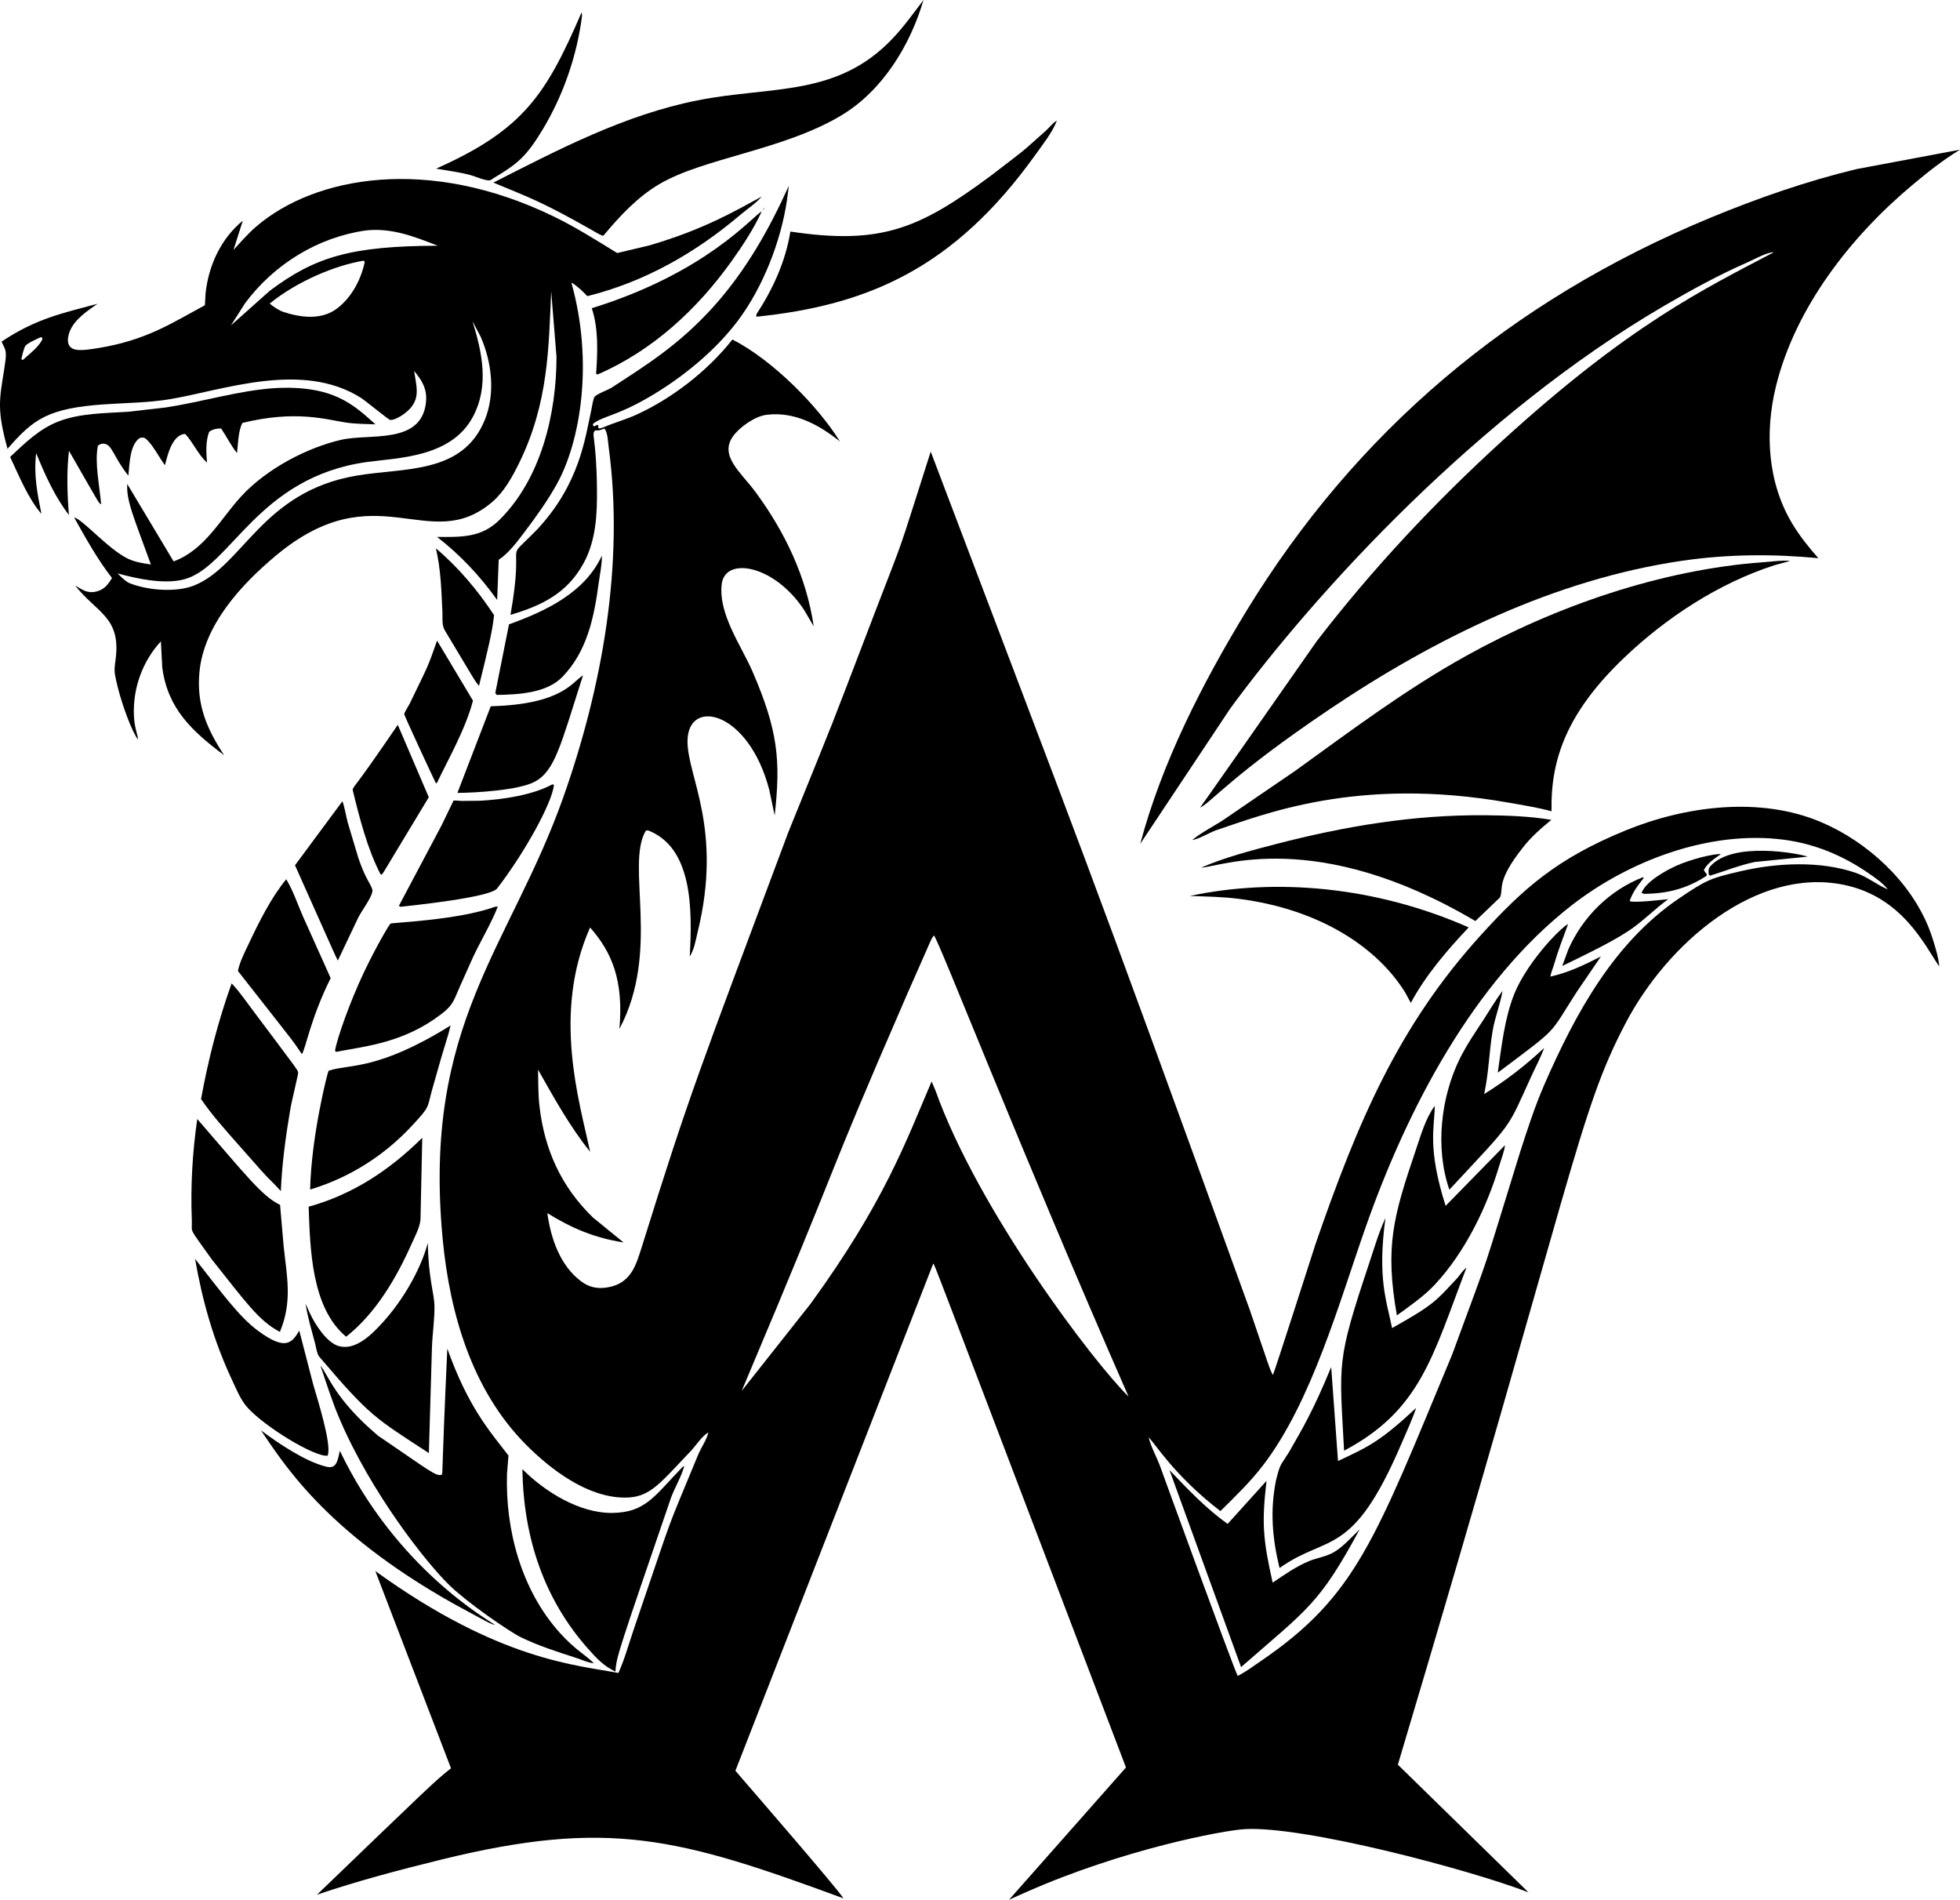<?xml version="1.0" encoding="utf-8"?>
<svg version="1.1" id="Layer_1" xmlns="http://www.w3.org/2000/svg" xmlns:xlink="http://www.w3.org/1999/xlink" x="0px" y="0px"
	 viewBox="0 0 5000 4845.305" enable-background="new 0 0 5000 4845.305" xml:space="preserve">
<g>
	<path d="M1509.735,586.676c9.114,5.086,19.135,12.1,29.236,14.734c41.633-49.6,85.941-97.966,142.212-131.371
		c113.517-67.37,318.335-86.988,466.602-176.672C2251.954,230.353,2322.461,114.478,2355.836,0
		c-24.961,32.93-49.534,67.216-77.894,97.316c-142.341,151.094-310.221,121.261-498.366,158.633
		c-186.091,36.966-353.38,124.64-520.96,209.799C1355.392,505.945,1382.014,514.484,1509.735,586.676z"/>
	<path d="M1200.531,446.649c11.275,3.046,38.32,15.036,49.131,13.274c2.357-0.388,9.804-5.786,12.221-7.241
		c56.498-33.987,80.072-51.968,121.924-121.396c52.747-87.512,87.778-188.006,100.77-289.406
		c0.468-3.629-0.015-6.68-0.957-10.173c-89.858,207.291-146.354,298.659-371.075,398.397
		C1155.958,437.354,1176.563,440.17,1200.531,446.649z"/>
	<path d="M2016.263,590.593c-12.161,75.829-44.378,146.275-86.117,210.191c-0.654,2.362-0.619,4.612-0.73,7.045
		c282.992-29.119,503.878-122.309,712.379-413.715c18.103-25.293,43.411-57.315,54.273-86.5
		c-8.656,4.276-19.371,17.643-26.743,24.548c-74.017,65.882-41.96,39.401-142.836,116.878
		C2345.569,582.98,2247.613,625.384,2016.263,590.593z"/>
	<path d="M4245.741,779.741c68.754-40.083,139.221-78.734,212.18-110.634c15.54-6.793,51.765-26.995,66.871-25.59
		c-179.787,94.796-366.744,183.812-693.959,482.101c-171.05,155.919-330.901,326.526-472.041,510.089
		c-343.782,491.95-292.019,415.863-297.214,424.068c27.682-12.762,82.183-83.72,329.124-250.107
		c269.424-181.524,576.195-332.16,900.323-379.413c115.962-16.904,231.173-17.76,347.694-6.601
		c-24.271-27.433-45.954-54.287-65.134-85.608c-64.434-105.211-72.043-234.885-43.084-352.781
		c49.438-201.258,191.595-382.943,348.565-513.891c39.191-32.695,77.174-63.115,120.932-89.611l-264.065,49.549
		c-127.422,30.686-252.222,74.188-373.275,124.311c-512.216,212.097-904.525,547.362-1182.919,1002.457
		c-111.812,183.548-215.508,385.783-270.924,594.051l229.436-344.895
		C3357.316,1508.695,3771.713,1056.082,4245.741,779.741z"/>
	<path d="M571.701,1926.153c-44.549-67.823-70.819-129.417-62.883-212.392
		c11.451-119.769,106.48-222.744,194.591-296.378c257.432-215.123,390.704,1.083,552.271-137.116
		c30.434-26.039,50.989-63.558,68.437-98.993c76.339-155.003,75.438-300.017,81.988-438.303l13.53,166.976
		c-0.04,145.722-39.398,311.379-146.155,416.701c-46.029,45.41-98.716,43.073-158.542,42.786
		c58.608,45.208,110.453,100.523,153.285,160.712l3.978-102.397c25.852-17.12,47.676-46.739,66.226-71.237
		c29.16-38.516,56.886-77.224,80.699-119.381c62.3-110.259,95.183-313.819,38.718-515.427l1.934-0.091
		c14.668,10.001,26.29,20.721,38.401,33.687c146.381-36.154,275.934-110.327,390.36-207.28
		c17.745-15.036,39.423-29.095,54.539-46.644c-63.989,34.81-148.144,84.31-286.937,124.633l-81.67,19.392
		c-52.686-32.383-105.826-66.01-161.452-93.056c-321.296-156.222-610.177-102.29-758.892,25.036
		c-21.235,18.183-39.665,39.569-58.507,60.174l23.757-74.671c-56.14,45.823-87.954,115.584-95.125,186.982
		l-1.506,28.632c-83.434,44.75-148.728,89.364-273.512,109.482c-38.539,6.213-64.559,9.111-73.399-8.122
		c-5.286-10.303-1.5-26.018,2.731-36.185c12.286-29.533,45.049-51.352,70.249-68.961
		c-91.456,24.762-157.325,37.979-244.872,96.732c12.138,25.049,14.28,22.973,6.422,72.692
		c-11.866,75.076-18.691,100.305,8.818,200.532c65.624-75.352,102.38-103.579,248.289-113.51
		c55.664-3.782,110.489-3.877,165.757-13.007c134.011-22.146,337.066-99.065,487.892-3.228
		c10.534,6.692,70.532,55.959,74.152,56.131c16.265,0.765,42.776-19.412,52.238-30.56
		c23.887-28.151,14.831-55.54,8.953-94.339c20.202,24.06,33.602,46.235,30.304,79.112
		c-10.969,109.615-142.656,79.761-215.69,96.313c-86.075,19.504-191.074,73.582-256.251,144.962
		c-54.469,59.655-91.545,135.006-171.896,165.395l-118.276-197.491c-2.888,42.616,17.646,87.32,60.282,205.321
		c-19.524-3.102-39.174-5.796-57.271-14.225c-50.885-23.702-117.024-101.734-138.478-105.644
		c29.433,52.55,59.429,106.737,96.53,154.337c-10.141,16.678-19.576,29.382-39.76,34.403
		c-22.775,5.66-35.536-4.23-54.279-15.333c54.663,69.681,116.779,80.195,103.502,186.373
		c-1.848,14.779-4.371,27.851-1.542,42.686c13.535,70.962,46.248,150.468,58.403,163.567
		c0.151-9.807-8.931-27.733-10.394-60.33c-3.12-69.515,21.541-138.642,68.784-189.908l3.515,66.816
		C427.792,1807.985,490.494,1865.319,571.701,1926.153z M58.737,917.713l-2.275,0.101l-1.788-2.382
		c1.204-6.989,6.723-29.194,10.064-33.26c6.752-8.203,29-17.191,38.939-22.131l3.267,0.388l1.22,4.648
		C99.589,884.474,74.493,903.412,58.737,917.713z M860.702,786.115c-39.884,30.854-93.12,24.624-141.235,8.319
		c-12.04-5.625-21.305-11.713-31.497-20.177c70.616-57.448,168.863-97.888,239.387-109.345l3.268,2.523
		C921.223,712.739,897.607,757.569,860.702,786.115z M688.302,741.536l-99.194,88.453l36.477-57.168
		c73.81-98.806,185.074-167.676,307.537-185.028c65.96-7.357,123.606,15.58,183.624,38.924
		C893.954,627.478,803.72,655.354,688.302,741.536z M327.206,1485.992c-10.372-6.496-18.695-15.157-27.476-23.596
		c49.61,13.686,119.048,28.657,169.619,15.313c119.946-31.664,186.59-259.894,466.064-299.243
		c78.74-11.091,215.898-10.92,271.412-116.199c41.16-78.055,23.465-162.681-1.521-242.967l20.721,39.176
		c28.702,65.084,38.018,145.248,10.801,212.275c-56.563,139.297-205.312,121.552-327.623,142.414
		c-240.657,41.043-288.433,229.164-413.453,279.897C448.815,1512.106,373.644,1505.736,327.206,1485.992z"/>
	<path d="M4920.817,2367.714c-47.797-120.373-157.616-221.017-275.541-271.035
		c-155.697-66.04-346.42-40.918-498.598,21.451c-174.327,71.443-260.465,147.275-369.815,267.867
		c-209.219,230.718-312.535,473.594-421.011,787.166c-5.669,17.591-101.612,317.127-108.675,333.928
		c-8.805-16.479-6.625-12.8-59.519-167.742c-427.776-1182.73-424.893-1161.983-813.375-2187.482
		c-91.556,285.692-58.848,192.682-143.572,413.131c-130.172,339.503-79.431,211.183-220.267,558.998
		c-230.382,617.019-249.683,660.562-372.495,1054.026c-14.948,46.185-26.629,96.05-89.621,105.74
		c-24.482,3.767-45.072-0.322-65.295-15.242c-54.464-40.188-77.964-110.347-86.852-174.449
		c63.447,39.312,120.831,63.089,194.556,74.842l-78.382-63.845c-80.794-78.407-123.616-173.22-136.22-284.293
		c-3.47-30.535-3.031-61.901-3.575-92.612c40.334,71.227,81.313,145.666,132.886,209.39
		c-27.828-129.484-96.93-354.092-0.121-571.985c55.797,63.123,85.822,135.338,74.747,258.778
		c106.277-200.156,15.293-416.975,67.198-505.436l5.197-1.249c115.27,43.737,113.592,203.279,107.11,322.175
		c11.876-19.911,14.376-38.981,20.222-62.858c64.832-264.948-27.424-397.893-25.958-488.048
		c1.788-110.084,155.955-76.179,208.494,125.338l13.838,65.612c16.093-141.223,7.69-218.153-55.934-365.863
		c-29.095-67.546-87.879-146.971-79.173-223.872c8.098-71.604,134.499-49.953,210.538,66.05l24.226,41.271
		c-18.697-126.34-73.286-240.444-148.632-342.724c-36.425-49.456-92.93-91.639-57.419-141.759
		c16.798-23.717,56.09-51.266,85.356-54.962c71.494-9.034,133.591,24.991,187.552,67.948
		c-56.037-90.279-170.997-207.227-274.328-260.057c-63.834,81.114-155.157,150.845-244.845,191.736
		c-27.076,12.342-55.858,20.107-83.111,31.824c-3.812,1.637-7.261,2.553-11.305,3.409l-3.258-1.949l0.741-5.504
		l-3.5-1.833l-6.571,3.802l-4.008-2.019l0.569-4.789c27.656-20.524,60.393-19.563,144.282-68.709
		c83.186-48.723,166.805-116.566,225.066-194.012c63.608-84.571,109.753-202.451,125.112-307.174l4.804-36.865
		c-50.022,110.982-109.25,215.649-190.88,306.847c-89.838,100.358-178.481,153.976-261.17,208.056
		c-11.969,7.155-33.34,13.998-42.802,22.554c-4.315,3.902-7.588,27.861-9.064,34.503
		c-15.767,70.895-29.202,188.356-138.758,305.301c-89.336,91.316-29.379,3.116-67.42,217.115
		c79.712-23.476,144.372-54.937,186.197-131.124c32.162-58.582,35.107-125.388,34.422-190.749
		c-1.411-134.258-16.208-140.151-3.832-148.799c7.832,0.52,9.277,0.987,22.659-4.537
		c8.586,8.545,9.452,35.626,11.083,47.716c39.784,294.966-15.316,609.135-115.891,893.062
		c-135.46,382.376-360.086,578.597-307.497,1127.479c18.077,188.69,74.535,384.046,211.475,522.395
		c64.087,64.746,158.003,136.109,253.425,136.054c64.244-0.039,87.786-35.121,169.65-120.57
		c11.365-12.508,28.461-38.3,43.154-45.495c-4.144,17.886-18.309,38.516-25.716,55.813
		c-90.26,218.841-52.938,118.87-165.375,448.399c-12.427,36.351-22.554,74.273-38.516,109.22
		c-102.29-20.29-301.371-29.65-619.988-260.048l193.045,503.08c-38.288,29.222-68.596,59.655-341.833,322.346
		c103.122-34.977,210.604-63.311,316.273-89.304c426.918-105,605.904-56.409,1026.628,98.625
		c-15.06-24.505-220.07-260.946-275.561-325.408l504.736-1293.689c7,12.443-28.935-81.084,491.613,1285.326
		l-298.206,337.307l43.421-19.372c248.308-109.665,501.578-157.209,556.833-160.596
		c151.079-9.27,575.973,103.671,724.651,161.08l-333.097-325.559c454.205-1521.104,459.062-1658.899,581.139-1891.602
		c107.077-204.113,332.83-397.999,555.821-352.63c149.83,30.476,207.261,154.78,243.773,208.02
		C4947.729,2447.63,4929.969,2390.768,4920.817,2367.714z M2386.462,2781.6l-9.85-23.359
		c-66.849,156.44-121.404,308.975-308.71,566.959l-175.829,222.372c283.572-671.021,187.757-472.589,421.948-1011.637
		c66.439-149.764,60.269-139.412,68.437-150.143c13.403,14.202,217.463,540.305,496.564,1176.272
		C2788.718,3473.663,2495.465,3086.839,2386.462,2781.6z M4734.258,2226.308
		c-91.056-31.421-201.917-25.646-294.49-4.099c-75.025,17.464-85.862,21.283-156.593,69.243
		c-166.06,112.603-264.448,294.016-343.062,473.768c-24.362,55.703-43.446,114.744-62.087,172.556
		c-106.131,342.422-66.319,225.071-173.316,516.474c-197.679,475.053-245.202,616.72-489.01,782.81
		c-18.742,12.77-38.063,27.454-58.366,37.459c-16.472-35.704-195.948-529.385-199.128-538.116
		c-8.988-22.951-21.955-46.236-27.932-69.978c14.132,11.296,62.049,94.409,182.959,187.687
		c38.506-37.831,77.224-75.28,109.99-118.358c122.966-161.679,192.095-410.785,260.299-605.028
		c106.019-301.937,275.063-626.166,524.933-820.99c147.177-114.758,352.56-192.35,541.138-168.125
		c79.324,10.187,151.654,40.344,217.246,85.699c17.171,11.874,36.094,24.462,48.955,41.13
		C4787.23,2256.306,4764.25,2236.66,4734.258,2226.308z"/>
	<path d="M1950.807,529.528c-2.442,1.707-3.605,4.426-5.161,6.929C1947.519,535.5,1949.609,531.321,1950.807,529.528z"
		/>
	<path d="M1520.677,953.198l3.384,2.07c140.278-60.552,254.12-165.955,342.005-288.856
		c28.491-39.85,56.574-82.541,77.083-127.196c-23.197,12.049-140.502,156.076-433.509,246.889
		C1527.116,838.635,1524.452,899.208,1520.677,953.198z"/>
	<path d="M257.953,1286.38c-4.003-49.117-16.946-105.38-8.198-149.791c6.225-4.406,10.075-5.811,17.954-4.477
		c18.47,3.122,23.485,36.044,59.801,81.152c3.191-34.331,4.232-79.05,28.884-96.102
		c6.482-1.138,10.426-2.427,15.847,2.206c18.329,15.66,33.586,47.339,48.461,67.128
		c5.673-20.026,17.003-78.167,51.81-79.717c20.791,22.564,32.293,51.498,55.481,73.302
		c-2.019-26.285-3.756-53.114,5.368-78.337c4.68-4.479,16.28-9.388,30.802-8.747
		c13.712,20.243,25.288,43.774,40.46,62.657c2.623-22.957,3.021-56.735,13.767-76.937
		c136.654-33.648,215.309-8.263,263.648-1.088c24.835,3.686,50.692,3.787,75.779,4.673
		c-55.789-49.797-107.286-100.525-257.534-92.356c-92.23,6.299-183.273,34.818-276.291,49.141l-97.114,11.139
		c-58.015,3.741-122.36,3.399-177.115,24.482c-49.458,19.044-85.987,55.189-123.932,90.73
		c22.237,47.238,45.74,105.71,79.836,145.224c-10.549-52.052-20.157-101.531-13.345-154.836
		c22.09,54.388,47.389,110.876,83.54,157.746c-4.47-52.998-6.056-110.876,0.073-163.789
		C254.233,1285.91,251.608,1283.364,257.953,1286.38z"/>
	<path d="M1134.753,1607.81c75.933,126.265,74.038,125.536,87.164,141.497
		c22.424-91.193,34.075-137.787,38.456-180.336c-41.065-62.561-91.031-122.055-148.386-170.345
		c12.834,53.935,14.155,110.78,16.703,163.552C1129.108,1577.073,1126.867,1594.748,1134.753,1607.81z"/>
	<path d="M1535.431,1417.031c-42.918,93.263-139.885,140.393-236.97,175.391l-34.981,175.2l3.772,4.789
		c54.907-0.942,127.09-4.361,167.389-45.959c63.387-65.431,81.001-152.535,92.643-239.482
		C1530.269,1464.666,1535.843,1439.388,1535.431,1417.031z"/>
	<path d="M4142.791,1677.989c107.462-102.623,241.184-190.225,383.023-236.094l40.676-11.239
		c-16.138-2.403-48.928,1.848-69.072,3.313c-259.151,18.867-528.419,111.666-758.222,239.352
		c-153.494,85.285-292.403,189.769-433.464,291.554l-182.692,124.89c-26.562,17.654-57.475,32.831-81.922,52.893
		c18.933-3.258,42.077-18.002,60.632-24.911c118.827-39.224,360.096-138.9,746.182-70.688
		c36.739,6.491,74.052,12.297,110.051,22.091C3955.199,1938.995,3995.712,1818.448,4142.791,1677.989z"/>
	<path d="M1044.698,1795.547c-2.694,5.262-13.309,21.587-13.48,25.998c-0.124,3.088,70.112,154.602,80.694,176.085
		l2.759-0.791c29.152-61.33,72.472-136.008,91.897-209.793l-91.635-153.144
		C1089.488,1706.195,1095.207,1691.076,1044.698,1795.547z"/>
	<path d="M1487.241,1722.599c-27.528,16.252-51.92,73.856-235.318,78.745l-85.034,220.947
		c46.407-0.209,156.621-6.629,197.421-28.612C1415.891,1965.881,1430.128,1900.791,1487.241,1722.599z"/>
	<path d="M899.535,2014.117c17.231,70.809,37.383,150.556,71.111,215.574l3.208,0.977l3.857-4.809l116.108-192.486
		l-79.077-184.676C900.764,2016.196,904.143,2001.137,899.535,2014.117z"/>
	<path d="M1413.104,2001.725l-4.043-1.148c-51.316,27.559-125.348,38.325-183.352,41.729l-48.663,0.489
		c-2.246-0.086-18.772-1.601-19.865-0.881c-0.591,0.391,2.058-4.107-30.787,63.316l-108.756,205.029
		c3.681,2.417,2.034,1.828,4.603,2.518c24.559-2.824,227.898-23.498,245.812-46.628
		C1335.832,2178.69,1408.835,2048.26,1413.104,2001.725z"/>
	<path d="M873.567,2043.505L752.55,2206.896c115.367,258.212,97.118,217.871,109.214,243.193l52.465-110.498
		c12.024-22.5,39.799-57.922,35.41-71.599c-5.092-15.346-18.421-28.655-35.918-81.102l-26.975-90.251
		C882.309,2079.513,879.459,2060.066,873.567,2043.505z"/>
	<path d="M3826.85,2288.037c9.101-22.162-10.55-40.076,58.88-127.398c20.54-26.431,46.06-48.431,71.776-69.615
		c-54.902-9.265-113.898-11.285-169.479-11.738c-181.826-1.476-357.801,28.047-533.413,73.593
		c-62.873,16.305-130.656,34.151-190.452,59.968c46.683-0.787,292.048-104.37,699.468,136.295
		C3830.496,2284.69,3826.018,2290.064,3826.85,2288.037z"/>
	<path d="M4362.997,2209.55c-5.917,6.732-4.436,12.775-3.963,20.927l3.776,2.794
		c38.537-12.025,73.997-26.341,113.867-34.846l134.422-13.505C4590.441,2176.889,4419.919,2144.751,4362.997,2209.55
		z"/>
	<path d="M4389.982,2178.511c-15.898-1.669-75.158,12.096-114.033,29.805c-27.423,12.498-77.184,39.871-88.368,69.122
		l6.541,2.281c59.177-0.307,109.436-13.258,159.268-45.919l0.609-3.943l-7.528-10.237
		C4353.984,2202.495,4375.127,2188.944,4389.982,2178.511z"/>
	<path d="M4157.152,2298.199c8.253-23.395,20.53-39.252,35.787-58.553l-1.39-2.402
		c-84.772,32.862-153.325,100.418-190.326,183.347l-15.932,43.199c62.242-30.5,138.588-66.424,182.828-99.088
		c30.168-22.282,56.977-49.031,87.401-71.247C4239.291,2294.669,4168.376,2303.652,4157.152,2298.199z"/>
	<path d="M843.556,2494.794l-70.018-155.863c-13.848-31.24-25.671-67.4-43.361-96.384
		c-38.713,47.132-69.379,108.872-95.276,163.728c-10.398,22.015-23.189,46.432-27.972,70.205
		c163.176,208.149,132.801,168.091,163.21,212.13C779.694,2675.095,792.474,2596.8,843.556,2494.794z"/>
	<path d="M3035.187,2285.167c41.517,1.44,82.969,2.009,124.245,7.251c213.322,27.09,357.362,128.661,425.382,239.316
		l14.215,26.19c38.063-70.985,92.562-134.185,147.575-192.577C3505.43,2259.025,3250.415,2239.342,3035.187,2285.167
		z"/>
	<path d="M1172.554,2517.635l34.503-77.184c20.056-42.454,45.883-84.958,62.954-128.409l-7.13,0.735
		c-98.385,35.12-263.187,39.894-266.845,43.044c-3.603,3.099-36.272,58.161-67.556,123.903
		c-34.971,73.489-69.559,170.769-73.861,200.644l3.223,2.473c56.235-12.088,155.782-18.769,248.919-82.703
		C1154.924,2567.076,1154.396,2559.365,1172.554,2517.635z"/>
	<path d="M3964.55,2459.44c10.232-35.374,23.133-67.944,35.611-102.432l-3.142,1.611
		c-29.905,20.932-104.894,103.637-134.307,177.058c-24.689,61.644-32.308,134.648-41.91,200.301
		c161.1-120.965,127.943-92.432,201.963-206.767l61.272-89.783c-42.862,21.663-81.766,40.934-129.064,51.387
		C3956.69,2480.277,3961.569,2469.758,3964.55,2459.44z"/>
	<path d="M647.736,2580.508c-19.442-25.528-34.66-48.758-56.8-72.471c-34.72,97.124-59.61,193.75-78.065,295.135
		c28.314,41.532,61.891,78.448,94.999,116.113c108.015,122.886,60.848,66.842,108.535,118.646
		c3.051-72.043,12.79-142.726,25.036-213.726c2.049-11.883,19.8-86.051,19.261-88.357
		C758.798,2727.73,761.273,2732.174,647.736,2580.508z"/>
	<path d="M3807.609,2629.976c5.882-35.132,19.336-68.145,25.5-102.714c-17.851,23.476-32.61,48.879-48.658,73.568
		c-21.371,32.867-43.748,65.099-61.019,100.407c-46.764,95.597-63.453,224.735-26.099,333.072
		c167.373-179.94,144.812-148.815,209.28-289.62c10.867-23.737,23.672-47.349,32.509-71.897
		c-47.721,44.861-97.301,83.116-153.023,117.614C3797.851,2737.338,3798.666,2683.423,3807.609,2629.976z"/>
	<path d="M841.618,2729.991c-1.153,0.378-2.583,0.327-3.449,1.184c-2.162,2.133-43.842,164.277-47.057,302.768
		c100.196-30.203,189.077-86.283,260.289-163.184c44.831-48.413,38.055-43.239,49.972-88.126
		c40.16-143.524,39.659-130.938,48.129-167.153C964.408,2730.863,890.235,2713.974,841.618,2729.991z"/>
	<path d="M3660.13,2820.499c-23.178,30.882-36.013,76.197-48.37,112.684
		c-57.521,169.815-79.224,245.888-48.27,421.767c33.194-24.231,68.437-48.255,96.611-78.392
		c77.536-82.934,133.264-197.849,165.33-305.955c2.93-9.88,13.823-39.365,13.626-49.595l-151.265,154.564
		C3640.491,2926.684,3659.655,2874.693,3660.13,2820.499z"/>
	<path d="M540.078,3211.856c86.537,108.726,120.377,157.281,173.946,185.23
		c32.296-77.91,17.884-139.887,9.497-219.244l-9.034-104.663c-46.099-22.708-83.028-70.95-211.268-219.119
		c-12.322,84.928-17.337,171.856-13.883,257.63C490.802,3148.554,478.335,3124.625,540.078,3211.856z"/>
	<path d="M882.918,3409.282c75.693-59.398,128.254-149.876,166.931-236.395c8.414-18.828,20.64-41.276,22.826-61.987
		l4.517-208.977c-82.869,81.967-176.494,144.448-289.802,175.804C791.186,3185.017,794.187,3335.36,882.918,3409.282z
		"/>
	<path d="M3717.323,3260.046c-52.62,55.804-55.909,65.795-166.12,127.221
		c-14.367-71.015-37.661-127.319-16.909-280.582c-17.161,36.85-28.969,77.853-41.85,116.425
		c-83.904,251.157-75.691,251.267-63.659,476.915c194.696-103.234,225.093-238.899,312.154-466.749
		C3732.546,3238.982,3724.186,3252.085,3717.323,3260.046z"/>
	<path d="M815.388,3461.389c129.569,152.404,142.096,155.52,278.673,244.795l7.815-269
		c1.193-35.848,7.261-73.241,6.385-108.811c-0.718-28.95-15.516-68.7-16.808-158.134
		c-19.815,71.907-65.159,147.59-115.177,202.733c-29.601,32.633-70.417,72.605-112.906,60.003
		c-29.916-8.867-59.58-55.169-72.148-82.033l-11.672-25.691c5.252,34.297,15.232,66.967,24.039,100.433
		C806.117,3435.28,808.655,3454.742,815.388,3461.389z"/>
	<path d="M835.842,3712.639c11.265-27.859-26.83-146.461-37.076-182.405l-35.273-136.315
		c-19.212,31.88-35.465,51.635-105.025,0.438c-48.365-35.591-92.846-97.085-160.883-183.649
		c19.165,109.537,47.489,208.983,94.733,309.848c10.393,22.191,21.28,48.97,37.429,67.591
		C673.081,3638.116,804.735,3717.888,835.842,3712.639z"/>
	<path d="M964.146,3661.564c-111.545-94.386-126.546-155.173-146.779-178.372
		c15.439,45.067,29.694,90.744,48.391,134.608c80.887,189.782,221.182,367.742,281.277,425.931
		c46.328,44.865,152.374,117.763,181.222,131.884c45.087,22.065,93.202,37.227,140.842,52.687
		c14.462,4.693,30.868,12.418,45.797,14.079c-19.837-21.121-46.093-32.593-86.802-77.834
		c-97.713-108.62-139.185-261.714-134.714-405.557l3.731-46.518c-48.849-63.575-102.409-123.11-156.049-272.752
		c-15.732,347.507-10.736,309.204-14.124,321.727C1111.567,3765.626,1098.547,3753.093,964.146,3661.564z"/>
	<path d="M3413.291,3726.276l-17.402-239.603c-46.105,112.223-74.102,158.399-107.568,216.939
		c-23.348,37.401-22.191,28.153-33.32,72.501c-15.333,77.109-9.336,147.188,9.134,223.198
		c123.145-87.907,185.06-22.926,310.609-316.369c13.077-30.56,27.161-60.461,37.877-91.988
		C3521.763,3675.575,3492.086,3689.567,3413.291,3726.276z"/>
	<path d="M1155.212,4089.258c88.903,48.325,96.378,53.17,107.759,55.098
		c-17.093-12.307-251.882-143.383-396.015-444.033c-6.192,28.271-9.255,46.973-35.279,40.344
		c-54.166-13.763-121.078-59.046-166.07-92.567C720.812,3727.967,825.744,3903.894,1155.212,4089.258z"/>
	<path d="M1569.833,4263.496c3.099-39.822,7.275-49.787,141.794-443.112c9.713-26.33,26.356-53.748,33.738-80.23
		l-2.916,0.181c-72.283,74.015-94.715,117.93-182.063,118.444c-81.254,0.473-169.479-52.874-227.775-111.682
		c2.742,174.191,54.678,331.145,167.928,458.5C1522.243,4230.004,1540.114,4249.079,1569.833,4263.496z"/>
	<path d="M3403.552,3958.441c-18.893,11.365-43.381,14.693-63.93,23.143c-33.335,13.707-63.306,34.921-93.061,54.962
		c-24.791-110.621-28.137-152.217-15.626-259.644l-99.224,109.904c-55.315-39.448-101.631-88.463-148.265-137.262
		l182.551,502.329c171.328-149.395,199.258-160.375,302.632-351.295
		C3448.514,3919.819,3427.345,3944.13,3403.552,3958.441z"/>
</g>
</svg>

